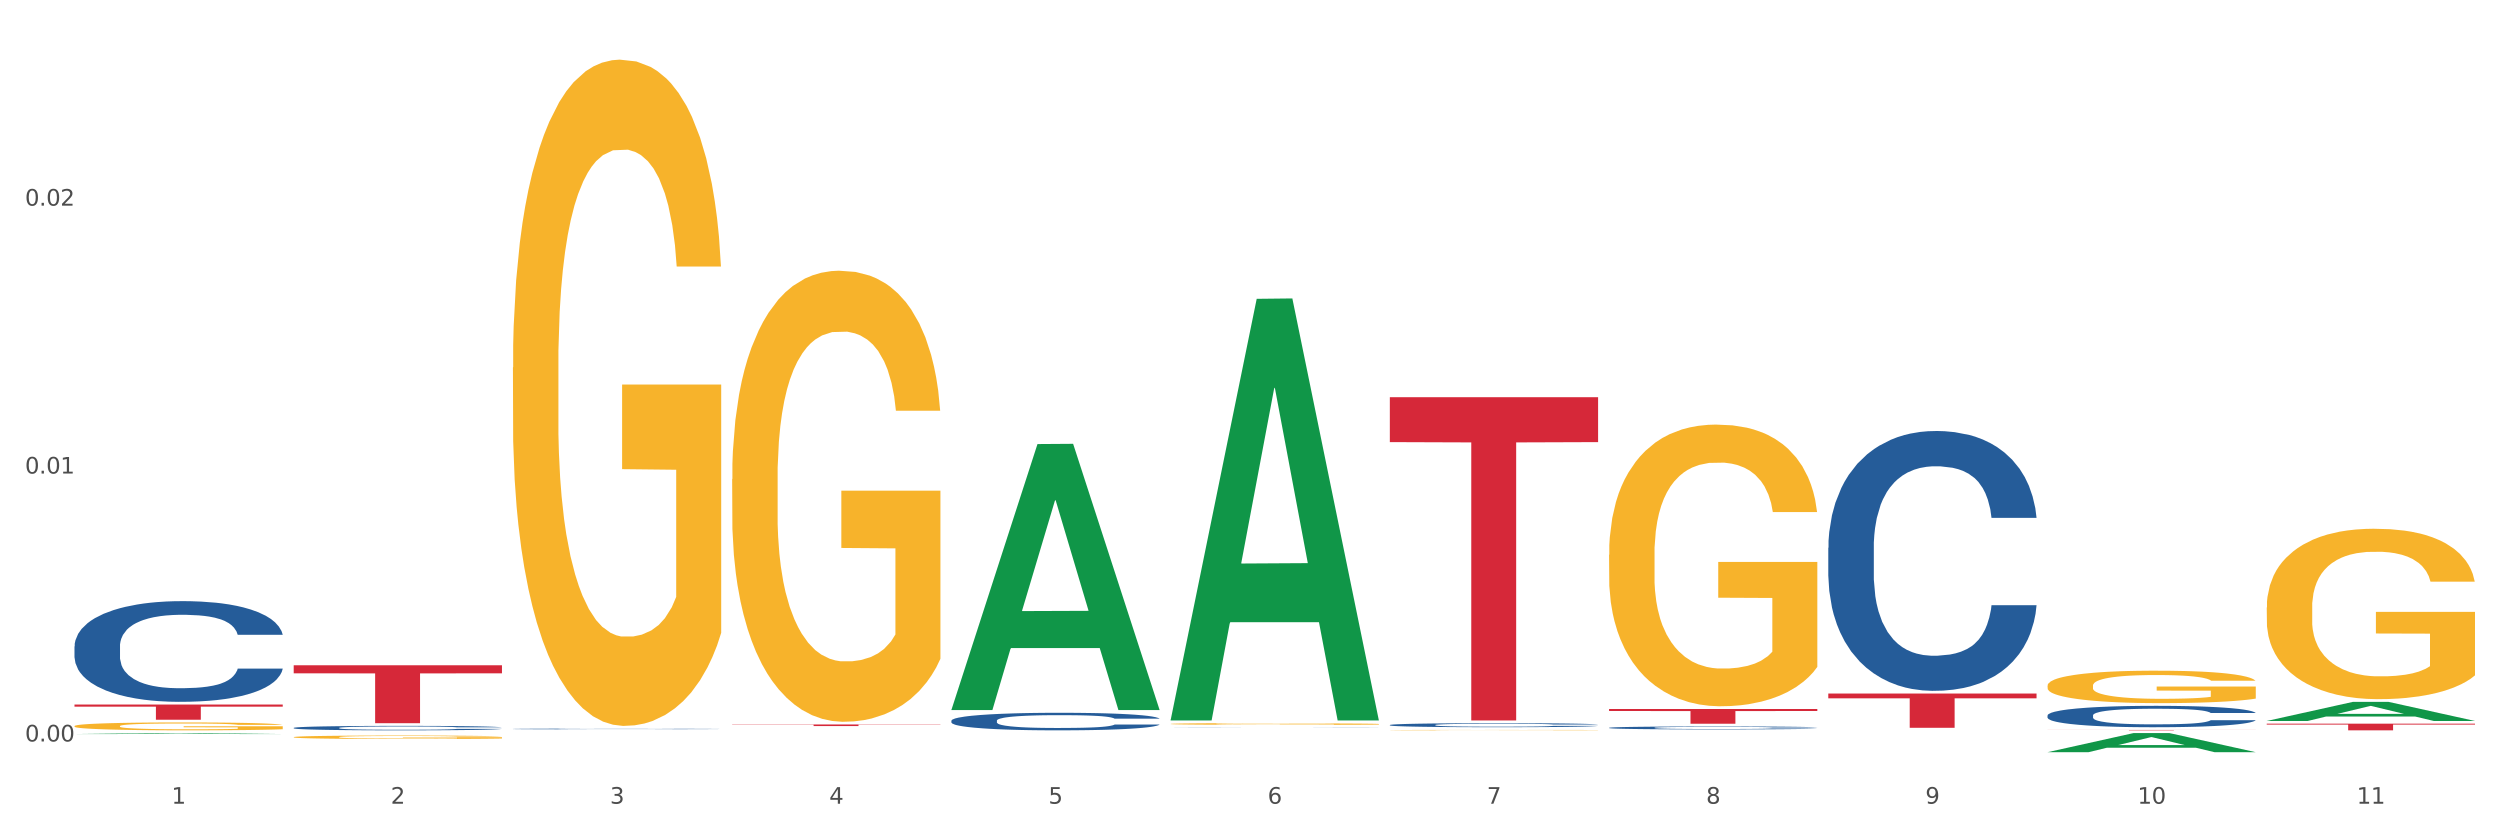 <?xml version="1.0" encoding="utf-8" standalone="no"?>
<!DOCTYPE svg PUBLIC "-//W3C//DTD SVG 1.1//EN"
  "http://www.w3.org/Graphics/SVG/1.1/DTD/svg11.dtd">
<svg xmlns:xlink="http://www.w3.org/1999/xlink" width="1080pt" height="360pt" viewBox="0 0 1080 360" xmlns="http://www.w3.org/2000/svg" version="1.1">
 <rect x="0" y="0" width="1080" height="360" fill="#333333" stroke="none"/>
 <defs>
  <style type="text/css">*{stroke-linejoin: round; stroke-linecap: butt}</style>
 </defs>
 <g id="figure_1">
  <g id="patch_1">
   <path d="M 0 360 
L 1080 360 
L 1080 0 
L 0 0 
z
" style="fill: #ffffff; stroke: #ffffff; stroke-linejoin: miter"/>
  </g>
  <g id="axes_1">
   <g id="matplotlib.axis_1">
    <g id="xtick_1">
     <g id="text_1">
      <!-- 1 -->
      <g style="fill: #4d4d4d" transform="translate(74.106 347.204) scale(0.096 -0.096)">
       <defs>
        <path id="DejaVuSans-31" d="M 794 531 
L 1825 531 
L 1825 4091 
L 703 3866 
L 703 4441 
L 1819 4666 
L 2450 4666 
L 2450 531 
L 3481 531 
L 3481 0 
L 794 0 
L 794 531 
z
" transform="scale(0.016)"/>
       </defs>
       <use xlink:href="#DejaVuSans-31"/>
      </g>
     </g>
    </g>
    <g id="xtick_2">
     <g id="text_2">
      <!-- 2 -->
      <g style="fill: #4d4d4d" transform="translate(168.812 347.204) scale(0.096 -0.096)">
       <defs>
        <path id="DejaVuSans-32" d="M 1228 531 
L 3431 531 
L 3431 0 
L 469 0 
L 469 531 
Q 828 903 1448 1529 
Q 2069 2156 2228 2338 
Q 2531 2678 2651 2914 
Q 2772 3150 2772 3378 
Q 2772 3750 2511 3984 
Q 2250 4219 1831 4219 
Q 1534 4219 1204 4116 
Q 875 4013 500 3803 
L 500 4441 
Q 881 4594 1212 4672 
Q 1544 4750 1819 4750 
Q 2544 4750 2975 4387 
Q 3406 4025 3406 3419 
Q 3406 3131 3298 2873 
Q 3191 2616 2906 2266 
Q 2828 2175 2409 1742 
Q 1991 1309 1228 531 
z
" transform="scale(0.016)"/>
       </defs>
       <use xlink:href="#DejaVuSans-32"/>
      </g>
     </g>
    </g>
    <g id="xtick_3">
     <g id="text_3">
      <!-- 3 -->
      <g style="fill: #4d4d4d" transform="translate(263.517 347.204) scale(0.096 -0.096)">
       <defs>
        <path id="DejaVuSans-33" d="M 2597 2516 
Q 3050 2419 3304 2112 
Q 3559 1806 3559 1356 
Q 3559 666 3084 287 
Q 2609 -91 1734 -91 
Q 1441 -91 1130 -33 
Q 819 25 488 141 
L 488 750 
Q 750 597 1062 519 
Q 1375 441 1716 441 
Q 2309 441 2620 675 
Q 2931 909 2931 1356 
Q 2931 1769 2642 2001 
Q 2353 2234 1838 2234 
L 1294 2234 
L 1294 2753 
L 1863 2753 
Q 2328 2753 2575 2939 
Q 2822 3125 2822 3475 
Q 2822 3834 2567 4026 
Q 2313 4219 1838 4219 
Q 1578 4219 1281 4162 
Q 984 4106 628 3988 
L 628 4550 
Q 988 4650 1302 4700 
Q 1616 4750 1894 4750 
Q 2613 4750 3031 4423 
Q 3450 4097 3450 3541 
Q 3450 3153 3228 2886 
Q 3006 2619 2597 2516 
z
" transform="scale(0.016)"/>
       </defs>
       <use xlink:href="#DejaVuSans-33"/>
      </g>
     </g>
    </g>
    <g id="xtick_4">
     <g id="text_4">
      <!-- 4 -->
      <g style="fill: #4d4d4d" transform="translate(358.223 347.204) scale(0.096 -0.096)">
       <defs>
        <path id="DejaVuSans-34" d="M 2419 4116 
L 825 1625 
L 2419 1625 
L 2419 4116 
z
M 2253 4666 
L 3047 4666 
L 3047 1625 
L 3713 1625 
L 3713 1100 
L 3047 1100 
L 3047 0 
L 2419 0 
L 2419 1100 
L 313 1100 
L 313 1709 
L 2253 4666 
z
" transform="scale(0.016)"/>
       </defs>
       <use xlink:href="#DejaVuSans-34"/>
      </g>
     </g>
    </g>
    <g id="xtick_5">
     <g id="text_5">
      <!-- 5 -->
      <g style="fill: #4d4d4d" transform="translate(452.928 347.204) scale(0.096 -0.096)">
       <defs>
        <path id="DejaVuSans-35" d="M 691 4666 
L 3169 4666 
L 3169 4134 
L 1269 4134 
L 1269 2991 
Q 1406 3038 1543 3061 
Q 1681 3084 1819 3084 
Q 2600 3084 3056 2656 
Q 3513 2228 3513 1497 
Q 3513 744 3044 326 
Q 2575 -91 1722 -91 
Q 1428 -91 1123 -41 
Q 819 9 494 109 
L 494 744 
Q 775 591 1075 516 
Q 1375 441 1709 441 
Q 2250 441 2565 725 
Q 2881 1009 2881 1497 
Q 2881 1984 2565 2268 
Q 2250 2553 1709 2553 
Q 1456 2553 1204 2497 
Q 953 2441 691 2322 
L 691 4666 
z
" transform="scale(0.016)"/>
       </defs>
       <use xlink:href="#DejaVuSans-35"/>
      </g>
     </g>
    </g>
    <g id="xtick_6">
     <g id="text_6">
      <!-- 6 -->
      <g style="fill: #4d4d4d" transform="translate(547.634 347.204) scale(0.096 -0.096)">
       <defs>
        <path id="DejaVuSans-36" d="M 2113 2584 
Q 1688 2584 1439 2293 
Q 1191 2003 1191 1497 
Q 1191 994 1439 701 
Q 1688 409 2113 409 
Q 2538 409 2786 701 
Q 3034 994 3034 1497 
Q 3034 2003 2786 2293 
Q 2538 2584 2113 2584 
z
M 3366 4563 
L 3366 3988 
Q 3128 4100 2886 4159 
Q 2644 4219 2406 4219 
Q 1781 4219 1451 3797 
Q 1122 3375 1075 2522 
Q 1259 2794 1537 2939 
Q 1816 3084 2150 3084 
Q 2853 3084 3261 2657 
Q 3669 2231 3669 1497 
Q 3669 778 3244 343 
Q 2819 -91 2113 -91 
Q 1303 -91 875 529 
Q 447 1150 447 2328 
Q 447 3434 972 4092 
Q 1497 4750 2381 4750 
Q 2619 4750 2861 4703 
Q 3103 4656 3366 4563 
z
" transform="scale(0.016)"/>
       </defs>
       <use xlink:href="#DejaVuSans-36"/>
      </g>
     </g>
    </g>
    <g id="xtick_7">
     <g id="text_7">
      <!-- 7 -->
      <g style="fill: #4d4d4d" transform="translate(642.339 347.204) scale(0.096 -0.096)">
       <defs>
        <path id="DejaVuSans-37" d="M 525 4666 
L 3525 4666 
L 3525 4397 
L 1831 0 
L 1172 0 
L 2766 4134 
L 525 4134 
L 525 4666 
z
" transform="scale(0.016)"/>
       </defs>
       <use xlink:href="#DejaVuSans-37"/>
      </g>
     </g>
    </g>
    <g id="xtick_8">
     <g id="text_8">
      <!-- 8 -->
      <g style="fill: #4d4d4d" transform="translate(737.044 347.204) scale(0.096 -0.096)">
       <defs>
        <path id="DejaVuSans-38" d="M 2034 2216 
Q 1584 2216 1326 1975 
Q 1069 1734 1069 1313 
Q 1069 891 1326 650 
Q 1584 409 2034 409 
Q 2484 409 2743 651 
Q 3003 894 3003 1313 
Q 3003 1734 2745 1975 
Q 2488 2216 2034 2216 
z
M 1403 2484 
Q 997 2584 770 2862 
Q 544 3141 544 3541 
Q 544 4100 942 4425 
Q 1341 4750 2034 4750 
Q 2731 4750 3128 4425 
Q 3525 4100 3525 3541 
Q 3525 3141 3298 2862 
Q 3072 2584 2669 2484 
Q 3125 2378 3379 2068 
Q 3634 1759 3634 1313 
Q 3634 634 3220 271 
Q 2806 -91 2034 -91 
Q 1263 -91 848 271 
Q 434 634 434 1313 
Q 434 1759 690 2068 
Q 947 2378 1403 2484 
z
M 1172 3481 
Q 1172 3119 1398 2916 
Q 1625 2713 2034 2713 
Q 2441 2713 2670 2916 
Q 2900 3119 2900 3481 
Q 2900 3844 2670 4047 
Q 2441 4250 2034 4250 
Q 1625 4250 1398 4047 
Q 1172 3844 1172 3481 
z
" transform="scale(0.016)"/>
       </defs>
       <use xlink:href="#DejaVuSans-38"/>
      </g>
     </g>
    </g>
    <g id="xtick_9">
     <g id="text_9">
      <!-- 9 -->
      <g style="fill: #4d4d4d" transform="translate(831.75 347.204) scale(0.096 -0.096)">
       <defs>
        <path id="DejaVuSans-39" d="M 703 97 
L 703 672 
Q 941 559 1184 500 
Q 1428 441 1663 441 
Q 2288 441 2617 861 
Q 2947 1281 2994 2138 
Q 2813 1869 2534 1725 
Q 2256 1581 1919 1581 
Q 1219 1581 811 2004 
Q 403 2428 403 3163 
Q 403 3881 828 4315 
Q 1253 4750 1959 4750 
Q 2769 4750 3195 4129 
Q 3622 3509 3622 2328 
Q 3622 1225 3098 567 
Q 2575 -91 1691 -91 
Q 1453 -91 1209 -44 
Q 966 3 703 97 
z
M 1959 2075 
Q 2384 2075 2632 2365 
Q 2881 2656 2881 3163 
Q 2881 3666 2632 3958 
Q 2384 4250 1959 4250 
Q 1534 4250 1286 3958 
Q 1038 3666 1038 3163 
Q 1038 2656 1286 2365 
Q 1534 2075 1959 2075 
z
" transform="scale(0.016)"/>
       </defs>
       <use xlink:href="#DejaVuSans-39"/>
      </g>
     </g>
    </g>
    <g id="xtick_10">
     <g id="text_10">
      <!-- 10 -->
      <g style="fill: #4d4d4d" transform="translate(923.401 347.204) scale(0.096 -0.096)">
       <defs>
        <path id="DejaVuSans-30" d="M 2034 4250 
Q 1547 4250 1301 3770 
Q 1056 3291 1056 2328 
Q 1056 1369 1301 889 
Q 1547 409 2034 409 
Q 2525 409 2770 889 
Q 3016 1369 3016 2328 
Q 3016 3291 2770 3770 
Q 2525 4250 2034 4250 
z
M 2034 4750 
Q 2819 4750 3233 4129 
Q 3647 3509 3647 2328 
Q 3647 1150 3233 529 
Q 2819 -91 2034 -91 
Q 1250 -91 836 529 
Q 422 1150 422 2328 
Q 422 3509 836 4129 
Q 1250 4750 2034 4750 
z
" transform="scale(0.016)"/>
       </defs>
       <use xlink:href="#DejaVuSans-31"/>
       <use xlink:href="#DejaVuSans-30" transform="translate(63.623 0)"/>
      </g>
     </g>
    </g>
    <g id="xtick_11">
     <g id="text_11">
      <!-- 11 -->
      <g style="fill: #4d4d4d" transform="translate(1018.107 347.204) scale(0.096 -0.096)">
       <use xlink:href="#DejaVuSans-31"/>
       <use xlink:href="#DejaVuSans-31" transform="translate(63.623 0)"/>
      </g>
     </g>
    </g>
    <g id="xtick_12"/>
    <g id="xtick_13"/>
    <g id="xtick_14"/>
    <g id="xtick_15"/>
    <g id="xtick_16"/>
    <g id="xtick_17"/>
    <g id="xtick_18"/>
    <g id="xtick_19"/>
    <g id="xtick_20"/>
    <g id="xtick_21"/>
   </g>
   <g id="matplotlib.axis_2">
    <g id="ytick_1">
     <g id="text_12">
      <!-- 0.00 -->
      <g style="fill: #4d4d4d" transform="translate(10.8 320.318) scale(0.096 -0.096)">
       <defs>
        <path id="DejaVuSans-2e" d="M 684 794 
L 1344 794 
L 1344 0 
L 684 0 
L 684 794 
z
" transform="scale(0.016)"/>
       </defs>
       <use xlink:href="#DejaVuSans-30"/>
       <use xlink:href="#DejaVuSans-2e" transform="translate(63.623 0)"/>
       <use xlink:href="#DejaVuSans-30" transform="translate(95.41 0)"/>
       <use xlink:href="#DejaVuSans-30" transform="translate(159.033 0)"/>
      </g>
     </g>
    </g>
    <g id="ytick_2">
     <g id="text_13">
      <!-- 0.01 -->
      <g style="fill: #4d4d4d" transform="translate(10.8 204.579) scale(0.096 -0.096)">
       <use xlink:href="#DejaVuSans-30"/>
       <use xlink:href="#DejaVuSans-2e" transform="translate(63.623 0)"/>
       <use xlink:href="#DejaVuSans-30" transform="translate(95.41 0)"/>
       <use xlink:href="#DejaVuSans-31" transform="translate(159.033 0)"/>
      </g>
     </g>
    </g>
    <g id="ytick_3">
     <g id="text_14">
      <!-- 0.02 -->
      <g style="fill: #4d4d4d" transform="translate(10.8 88.839) scale(0.096 -0.096)">
       <use xlink:href="#DejaVuSans-30"/>
       <use xlink:href="#DejaVuSans-2e" transform="translate(63.623 0)"/>
       <use xlink:href="#DejaVuSans-30" transform="translate(95.41 0)"/>
       <use xlink:href="#DejaVuSans-32" transform="translate(159.033 0)"/>
      </g>
     </g>
    </g>
    <g id="ytick_4"/>
    <g id="ytick_5"/>
    <g id="ytick_6"/>
   </g>
   <g id="PolyCollection_1">
    <path d="M 32.175 317.114 
L 32.268 317.113 
L 69.369 316.672 
L 84.766 316.671 
L 122.145 317.114 
L 104.337 317.114 
L 96.267 317.011 
L 57.96 317.011 
L 57.682 317.013 
L 49.891 317.114 
L 32.175 317.114 
L 32.175 317.114 
L 62.783 316.95 
L 91.444 316.949 
L 77.253 316.766 
L 77.067 316.765 
L 76.882 316.766 
L 62.691 316.949 
L 62.783 316.95 
L 32.175 317.114 
z
" clip-path="url(#p500db85266)" style="fill: #109648"/>
    <path d="M 505.702 312.733 
L 505.809 312.732 
L 505.809 312.708 
L 506.021 312.687 
L 507.083 312.637 
L 508.677 312.595 
L 509.845 312.573 
L 511.014 312.555 
L 512.394 312.537 
L 514.094 312.518 
L 517.174 312.491 
L 519.086 312.477 
L 521.423 312.462 
L 525.672 312.441 
L 528.753 312.429 
L 531.939 312.419 
L 537.144 312.407 
L 540.543 312.401 
L 544.155 312.397 
L 548.51 312.395 
L 551.803 312.394 
L 559.026 312.396 
L 565.187 312.402 
L 568.161 312.407 
L 571.985 312.415 
L 574.003 312.42 
L 577.296 312.431 
L 580.695 312.445 
L 583.032 312.457 
L 586.537 312.48 
L 589.193 312.502 
L 591.636 312.531 
L 592.911 312.55 
L 593.867 312.568 
L 594.717 312.589 
L 595.566 312.622 
L 576.446 312.622 
L 575.703 312.598 
L 574.534 312.576 
L 572.835 312.555 
L 571.348 312.541 
L 568.798 312.524 
L 566.461 312.514 
L 564.018 312.506 
L 561.044 312.499 
L 558.707 312.496 
L 555.414 312.493 
L 548.935 312.494 
L 544.58 312.499 
L 541.606 312.506 
L 539.694 312.512 
L 537.994 312.518 
L 536.082 312.528 
L 533.851 312.542 
L 532.258 312.555 
L 530.665 312.571 
L 529.39 312.587 
L 528.222 312.605 
L 527.266 312.626 
L 526.522 312.646 
L 525.885 312.672 
L 525.354 312.714 
L 525.354 312.805 
L 525.566 312.826 
L 526.097 312.854 
L 526.734 312.874 
L 527.797 312.899 
L 528.753 312.916 
L 530.558 312.94 
L 532.577 312.96 
L 534.17 312.973 
L 535.763 312.983 
L 538.525 312.998 
L 541.606 313.01 
L 544.261 313.018 
L 547.873 313.024 
L 550.316 313.027 
L 552.44 313.028 
L 557.645 313.028 
L 561.363 313.026 
L 565.505 313.022 
L 568.692 313.016 
L 571.348 313.008 
L 574.322 312.996 
L 576.234 312.985 
L 576.234 312.845 
L 552.865 312.844 
L 552.865 312.751 
L 595.673 312.751 
L 595.673 313.024 
L 593.867 313.038 
L 591.849 313.051 
L 589.724 313.062 
L 586.537 313.076 
L 582.713 313.09 
L 579.314 313.099 
L 575.703 313.107 
L 571.454 313.115 
L 565.93 313.121 
L 562.531 313.124 
L 558.282 313.126 
L 553.29 313.127 
L 548.935 313.125 
L 544.686 313.122 
L 540.225 313.116 
L 535.87 313.107 
L 532.577 313.099 
L 529.284 313.088 
L 525.778 313.074 
L 523.017 313.06 
L 520.892 313.048 
L 518.555 313.033 
L 516.006 313.013 
L 514.094 312.995 
L 512.394 312.976 
L 510.589 312.952 
L 509.314 312.931 
L 508.039 312.905 
L 507.296 312.886 
L 506.446 312.856 
L 505.809 312.814 
L 505.702 312.733 
z
" clip-path="url(#p500db85266)" style="fill: #f7b32b"/>
    <path d="M 600.408 315.404 
L 600.514 315.404 
L 600.514 315.398 
L 600.727 315.392 
L 601.789 315.379 
L 603.382 315.369 
L 604.551 315.363 
L 605.719 315.358 
L 607.1 315.353 
L 608.799 315.348 
L 611.88 315.341 
L 613.792 315.338 
L 616.129 315.334 
L 620.378 315.328 
L 623.458 315.325 
L 626.645 315.322 
L 631.85 315.319 
L 635.249 315.318 
L 638.86 315.317 
L 643.215 315.316 
L 646.508 315.316 
L 653.731 315.316 
L 659.892 315.318 
L 662.867 315.319 
L 666.691 315.321 
L 668.709 315.323 
L 672.002 315.325 
L 675.401 315.329 
L 677.738 315.332 
L 681.243 315.338 
L 683.899 315.344 
L 686.342 315.352 
L 687.616 315.357 
L 688.572 315.361 
L 689.422 315.367 
L 690.272 315.375 
L 671.152 315.375 
L 670.408 315.369 
L 669.24 315.363 
L 667.54 315.358 
L 666.053 315.354 
L 663.504 315.35 
L 661.167 315.347 
L 658.724 315.345 
L 655.75 315.343 
L 653.413 315.342 
L 650.12 315.342 
L 643.64 315.342 
L 639.285 315.343 
L 636.311 315.345 
L 634.399 315.347 
L 632.699 315.348 
L 630.787 315.351 
L 628.557 315.355 
L 626.963 315.358 
L 625.37 315.362 
L 624.095 315.366 
L 622.927 315.371 
L 621.971 315.376 
L 621.227 315.382 
L 620.59 315.388 
L 620.059 315.399 
L 620.059 315.423 
L 620.271 315.429 
L 620.803 315.436 
L 621.44 315.441 
L 622.502 315.448 
L 623.458 315.452 
L 625.264 315.459 
L 627.282 315.464 
L 628.875 315.467 
L 630.469 315.47 
L 633.231 315.474 
L 636.311 315.477 
L 638.967 315.479 
L 642.578 315.481 
L 645.021 315.481 
L 647.146 315.482 
L 652.351 315.482 
L 656.068 315.481 
L 660.211 315.48 
L 663.398 315.478 
L 666.053 315.476 
L 669.027 315.473 
L 670.939 315.47 
L 670.939 315.434 
L 647.571 315.434 
L 647.571 315.409 
L 690.378 315.409 
L 690.378 315.481 
L 688.572 315.484 
L 686.554 315.488 
L 684.43 315.491 
L 681.243 315.494 
L 677.419 315.498 
L 674.02 315.5 
L 670.408 315.502 
L 666.159 315.504 
L 660.636 315.506 
L 657.237 315.507 
L 652.988 315.507 
L 647.995 315.507 
L 643.64 315.507 
L 639.391 315.506 
L 634.93 315.505 
L 630.575 315.502 
L 627.282 315.5 
L 623.989 315.497 
L 620.484 315.494 
L 617.722 315.49 
L 615.598 315.487 
L 613.261 315.483 
L 610.711 315.478 
L 608.799 315.473 
L 607.1 315.468 
L 605.294 315.462 
L 604.019 315.456 
L 602.745 315.45 
L 602.001 315.444 
L 601.151 315.437 
L 600.514 315.426 
L 600.408 315.404 
z
" clip-path="url(#p500db85266)" style="fill: #f7b32b"/>
    <path d="M 695.113 239.651 
L 695.22 239.54 
L 695.22 235.539 
L 695.432 232.094 
L 696.494 223.759 
L 698.088 216.868 
L 699.256 213.201 
L 700.424 210.2 
L 701.805 207.199 
L 703.505 204.087 
L 706.585 199.531 
L 708.497 197.197 
L 710.834 194.752 
L 715.083 191.196 
L 718.164 189.195 
L 721.35 187.528 
L 726.555 185.528 
L 729.954 184.639 
L 733.566 183.972 
L 737.921 183.527 
L 741.214 183.416 
L 748.437 183.749 
L 754.598 184.75 
L 757.572 185.528 
L 761.396 186.861 
L 763.414 187.75 
L 766.707 189.529 
L 770.106 191.862 
L 772.443 193.863 
L 775.948 197.642 
L 778.604 201.42 
L 781.047 206.088 
L 782.322 209.311 
L 783.278 212.312 
L 784.128 215.757 
L 784.977 221.203 
L 765.857 221.203 
L 765.114 217.313 
L 763.945 213.645 
L 762.246 210.089 
L 760.759 207.866 
L 758.209 205.088 
L 755.872 203.31 
L 753.429 201.976 
L 750.455 200.864 
L 748.118 200.309 
L 744.825 199.864 
L 738.346 199.975 
L 733.991 200.864 
L 731.016 201.976 
L 729.104 202.976 
L 727.405 204.087 
L 725.493 205.643 
L 723.262 207.977 
L 721.669 210.089 
L 720.076 212.756 
L 718.801 215.423 
L 717.632 218.535 
L 716.676 221.869 
L 715.933 225.315 
L 715.296 229.538 
L 714.764 236.539 
L 714.764 251.765 
L 714.977 255.21 
L 715.508 259.767 
L 716.145 263.212 
L 717.208 267.324 
L 718.164 270.103 
L 719.969 274.104 
L 721.988 277.438 
L 723.581 279.549 
L 725.174 281.328 
L 727.936 283.773 
L 731.016 285.773 
L 733.672 286.996 
L 737.284 288.107 
L 739.727 288.551 
L 741.851 288.774 
L 747.056 288.774 
L 750.774 288.44 
L 754.916 287.662 
L 758.103 286.662 
L 760.759 285.44 
L 763.733 283.439 
L 765.645 281.55 
L 765.645 258.322 
L 742.276 258.211 
L 742.276 242.763 
L 785.084 242.763 
L 785.084 288.107 
L 783.278 290.441 
L 781.26 292.552 
L 779.135 294.442 
L 775.948 296.776 
L 772.124 298.998 
L 768.725 300.554 
L 765.114 301.888 
L 760.865 303.11 
L 755.341 304.222 
L 751.942 304.666 
L 747.693 305 
L 742.701 305.111 
L 738.346 304.889 
L 734.097 304.333 
L 729.636 303.333 
L 725.28 301.888 
L 721.988 300.443 
L 718.695 298.665 
L 715.189 296.331 
L 712.428 294.108 
L 710.303 292.108 
L 707.966 289.552 
L 705.417 286.218 
L 703.505 283.217 
L 701.805 280.105 
L 700 276.104 
L 698.725 272.659 
L 697.45 268.325 
L 696.707 265.102 
L 695.857 260.1 
L 695.22 253.099 
L 695.113 239.651 
z
" clip-path="url(#p500db85266)" style="fill: #f7b32b"/>
    <path d="M 884.524 296.212 
L 884.631 296.199 
L 884.631 295.738 
L 884.843 295.341 
L 885.905 294.381 
L 887.499 293.587 
L 888.667 293.165 
L 889.835 292.819 
L 891.216 292.473 
L 892.916 292.115 
L 895.996 291.59 
L 897.908 291.321 
L 900.245 291.039 
L 904.494 290.63 
L 907.575 290.399 
L 910.761 290.207 
L 915.966 289.977 
L 919.365 289.874 
L 922.977 289.797 
L 927.332 289.746 
L 930.625 289.733 
L 937.848 289.772 
L 944.009 289.887 
L 946.983 289.977 
L 950.807 290.13 
L 952.825 290.233 
L 956.118 290.438 
L 959.517 290.707 
L 961.854 290.937 
L 965.359 291.372 
L 968.015 291.808 
L 970.458 292.345 
L 971.733 292.717 
L 972.689 293.062 
L 973.539 293.459 
L 974.388 294.087 
L 955.268 294.087 
L 954.525 293.639 
L 953.356 293.216 
L 951.657 292.806 
L 950.17 292.55 
L 947.62 292.23 
L 945.283 292.025 
L 942.84 291.872 
L 939.866 291.744 
L 937.529 291.68 
L 934.236 291.628 
L 927.757 291.641 
L 923.402 291.744 
L 920.427 291.872 
L 918.515 291.987 
L 916.816 292.115 
L 914.904 292.294 
L 912.673 292.563 
L 911.08 292.806 
L 909.487 293.114 
L 908.212 293.421 
L 907.043 293.779 
L 906.087 294.164 
L 905.344 294.56 
L 904.707 295.047 
L 904.175 295.854 
L 904.175 297.608 
L 904.388 298.005 
L 904.919 298.53 
L 905.556 298.926 
L 906.619 299.4 
L 907.575 299.72 
L 909.38 300.181 
L 911.399 300.565 
L 912.992 300.809 
L 914.585 301.013 
L 917.347 301.295 
L 920.427 301.526 
L 923.083 301.666 
L 926.695 301.795 
L 929.138 301.846 
L 931.262 301.871 
L 936.467 301.871 
L 940.185 301.833 
L 944.327 301.743 
L 947.514 301.628 
L 950.17 301.487 
L 953.144 301.257 
L 955.056 301.039 
L 955.056 298.363 
L 931.687 298.35 
L 931.687 296.571 
L 974.495 296.571 
L 974.495 301.795 
L 972.689 302.063 
L 970.671 302.307 
L 968.546 302.524 
L 965.359 302.793 
L 961.535 303.049 
L 958.136 303.229 
L 954.525 303.382 
L 950.276 303.523 
L 944.752 303.651 
L 941.353 303.702 
L 937.104 303.741 
L 932.112 303.753 
L 927.757 303.728 
L 923.508 303.664 
L 919.047 303.549 
L 914.691 303.382 
L 911.399 303.216 
L 908.106 303.011 
L 904.6 302.742 
L 901.839 302.486 
L 899.714 302.255 
L 897.377 301.961 
L 894.828 301.577 
L 892.916 301.231 
L 891.216 300.873 
L 889.411 300.412 
L 888.136 300.015 
L 886.861 299.515 
L 886.118 299.144 
L 885.268 298.568 
L 884.631 297.761 
L 884.524 296.212 
z
" clip-path="url(#p500db85266)" style="fill: #f7b32b"/>
    <path d="M 979.23 262.44 
L 979.336 262.372 
L 979.336 259.952 
L 979.548 257.867 
L 980.611 252.824 
L 982.204 248.656 
L 983.372 246.437 
L 984.541 244.621 
L 985.922 242.806 
L 987.621 240.923 
L 990.702 238.166 
L 992.614 236.754 
L 994.951 235.275 
L 999.2 233.123 
L 1002.28 231.913 
L 1005.467 230.905 
L 1010.672 229.694 
L 1014.071 229.156 
L 1017.682 228.753 
L 1022.037 228.484 
L 1025.33 228.417 
L 1032.553 228.618 
L 1038.714 229.224 
L 1041.688 229.694 
L 1045.512 230.501 
L 1047.531 231.039 
L 1050.824 232.115 
L 1054.223 233.527 
L 1056.56 234.737 
L 1060.065 237.023 
L 1062.72 239.309 
L 1065.164 242.133 
L 1066.438 244.083 
L 1067.394 245.899 
L 1068.244 247.983 
L 1069.094 251.278 
L 1049.974 251.278 
L 1049.23 248.925 
L 1048.062 246.706 
L 1046.362 244.554 
L 1044.875 243.209 
L 1042.326 241.528 
L 1039.989 240.452 
L 1037.546 239.646 
L 1034.572 238.973 
L 1032.235 238.637 
L 1028.942 238.368 
L 1022.462 238.435 
L 1018.107 238.973 
L 1015.133 239.646 
L 1013.221 240.251 
L 1011.521 240.923 
L 1009.609 241.864 
L 1007.379 243.276 
L 1005.785 244.554 
L 1004.192 246.168 
L 1002.917 247.781 
L 1001.749 249.664 
L 1000.793 251.681 
L 1000.049 253.766 
L 999.412 256.321 
L 998.881 260.557 
L 998.881 269.769 
L 999.093 271.853 
L 999.624 274.61 
L 1000.262 276.694 
L 1001.324 279.182 
L 1002.28 280.863 
L 1004.086 283.284 
L 1006.104 285.301 
L 1007.697 286.578 
L 1009.291 287.654 
L 1012.052 289.133 
L 1015.133 290.344 
L 1017.788 291.083 
L 1021.4 291.756 
L 1023.843 292.025 
L 1025.968 292.159 
L 1031.172 292.159 
L 1034.89 291.957 
L 1039.033 291.487 
L 1042.22 290.882 
L 1044.875 290.142 
L 1047.849 288.932 
L 1049.761 287.789 
L 1049.761 273.736 
L 1026.392 273.668 
L 1026.392 264.322 
L 1069.2 264.322 
L 1069.2 291.756 
L 1067.394 293.168 
L 1065.376 294.445 
L 1063.252 295.588 
L 1060.065 297 
L 1056.241 298.345 
L 1052.842 299.286 
L 1049.23 300.093 
L 1044.981 300.833 
L 1039.458 301.505 
L 1036.059 301.774 
L 1031.81 301.976 
L 1026.817 302.043 
L 1022.462 301.909 
L 1018.213 301.573 
L 1013.752 300.967 
L 1009.397 300.093 
L 1006.104 299.219 
L 1002.811 298.143 
L 999.306 296.731 
L 996.544 295.387 
L 994.42 294.176 
L 992.083 292.63 
L 989.533 290.613 
L 987.621 288.797 
L 985.922 286.914 
L 984.116 284.494 
L 982.841 282.409 
L 981.567 279.787 
L 980.823 277.837 
L 979.973 274.811 
L 979.336 270.575 
L 979.23 262.44 
z
" clip-path="url(#p500db85266)" style="fill: #f7b32b"/>
    <path d="M 32.175 304.356 
L 122.145 304.356 
L 122.145 305.27 
L 86.754 305.276 
L 86.754 310.929 
L 67.353 310.929 
L 67.353 305.276 
L 32.175 305.27 
L 32.175 304.362 
L 32.175 304.356 
z
" clip-path="url(#p500db85266)" style="fill: #d62839"/>
    <path d="M 126.88 287.406 
L 216.851 287.406 
L 216.851 290.881 
L 181.46 290.905 
L 181.46 312.411 
L 162.058 312.411 
L 162.058 290.905 
L 126.88 290.881 
L 126.88 287.43 
L 126.88 287.406 
z
" clip-path="url(#p500db85266)" style="fill: #d62839"/>
    <path d="M 316.291 312.982 
L 406.262 312.982 
L 406.262 313.075 
L 370.871 313.076 
L 370.871 313.653 
L 351.469 313.653 
L 351.469 313.076 
L 316.291 313.075 
L 316.291 312.982 
L 316.291 312.982 
z
" clip-path="url(#p500db85266)" style="fill: #d62839"/>
    <path d="M 695.113 306.275 
L 785.084 306.275 
L 785.084 307.163 
L 749.692 307.169 
L 749.692 312.666 
L 730.291 312.666 
L 730.291 307.169 
L 695.113 307.163 
L 695.113 306.281 
L 695.113 306.275 
z
" clip-path="url(#p500db85266)" style="fill: #d62839"/>
    <path d="M 32.175 279.235 
L 32.281 279.196 
L 32.281 278.083 
L 32.6 276.574 
L 33.77 273.792 
L 35.259 271.687 
L 37.811 269.223 
L 39.194 268.191 
L 41.002 267.038 
L 44.724 265.171 
L 48.978 263.582 
L 51.956 262.708 
L 54.189 262.152 
L 59.187 261.158 
L 62.059 260.721 
L 65.036 260.364 
L 67.589 260.125 
L 71.843 259.847 
L 75.246 259.728 
L 79.181 259.688 
L 82.477 259.728 
L 86.838 259.887 
L 93.219 260.364 
L 95.665 260.642 
L 98.961 261.119 
L 102.365 261.754 
L 105.13 262.39 
L 108.32 263.304 
L 111.617 264.496 
L 114.807 266.005 
L 117.041 267.396 
L 118.848 268.866 
L 120.444 270.654 
L 121.613 272.601 
L 122.145 274.229 
L 102.684 274.229 
L 102.152 272.759 
L 101.088 271.17 
L 100.025 270.098 
L 98.855 269.223 
L 97.047 268.23 
L 95.452 267.595 
L 92.793 266.84 
L 90.347 266.363 
L 88.327 266.085 
L 85.881 265.846 
L 80.67 265.608 
L 76.947 265.608 
L 74.608 265.688 
L 71.736 265.886 
L 69.29 266.164 
L 66.419 266.641 
L 64.186 267.158 
L 61.952 267.833 
L 60.676 268.31 
L 58.762 269.184 
L 57.486 269.899 
L 55.784 271.131 
L 54.827 272.005 
L 53.126 274.269 
L 52.381 275.938 
L 52.062 277.09 
L 51.849 278.361 
L 51.849 284.559 
L 52.487 287.34 
L 53.019 288.532 
L 53.87 289.883 
L 55.465 291.631 
L 57.805 293.34 
L 60.251 294.571 
L 62.271 295.326 
L 64.186 295.882 
L 66.1 296.319 
L 68.44 296.717 
L 70.354 296.955 
L 73.225 297.193 
L 76.628 297.313 
L 79.287 297.313 
L 84.711 297.114 
L 87.157 296.915 
L 89.496 296.637 
L 92.049 296.2 
L 94.069 295.723 
L 95.239 295.366 
L 97.153 294.611 
L 98.642 293.816 
L 99.919 292.903 
L 100.769 292.108 
L 101.726 290.916 
L 102.471 289.565 
L 102.684 288.85 
L 122.145 288.85 
L 121.72 290.28 
L 120.975 291.671 
L 119.487 293.538 
L 118.317 294.611 
L 116.509 295.922 
L 114.595 297.034 
L 111.936 298.266 
L 109.49 299.18 
L 106.937 299.974 
L 104.172 300.69 
L 99.174 301.683 
L 97.366 301.961 
L 93.538 302.438 
L 90.56 302.716 
L 86.2 302.994 
L 81.733 303.153 
L 77.054 303.193 
L 72.906 303.113 
L 68.333 302.875 
L 65.462 302.636 
L 62.271 302.279 
L 58.549 301.723 
L 55.04 301.047 
L 51.743 300.253 
L 48.659 299.339 
L 45.788 298.306 
L 42.065 296.597 
L 39.3 294.929 
L 37.28 293.379 
L 35.897 292.068 
L 34.515 290.4 
L 33.77 289.247 
L 32.6 286.466 
L 32.175 283.884 
L 32.175 279.235 
z
" clip-path="url(#p500db85266)" style="fill: #255c99"/>
    <path d="M 316.291 206.994 
L 316.398 206.816 
L 316.398 200.409 
L 316.61 194.892 
L 317.672 181.544 
L 319.266 170.51 
L 320.434 164.637 
L 321.603 159.832 
L 322.983 155.027 
L 324.683 150.043 
L 327.763 142.747 
L 329.675 139.009 
L 332.012 135.094 
L 336.261 129.399 
L 339.342 126.196 
L 342.528 123.526 
L 347.733 120.323 
L 351.132 118.899 
L 354.744 117.831 
L 359.099 117.119 
L 362.392 116.941 
L 369.615 117.475 
L 375.776 119.077 
L 378.75 120.323 
L 382.574 122.458 
L 384.592 123.882 
L 387.885 126.729 
L 391.284 130.467 
L 393.621 133.67 
L 397.127 139.721 
L 399.782 145.772 
L 402.225 153.247 
L 403.5 158.408 
L 404.456 163.213 
L 405.306 168.73 
L 406.155 177.451 
L 387.035 177.451 
L 386.292 171.222 
L 385.123 165.349 
L 383.424 159.654 
L 381.937 156.094 
L 379.387 151.645 
L 377.051 148.798 
L 374.607 146.662 
L 371.633 144.882 
L 369.296 143.993 
L 366.003 143.281 
L 359.524 143.459 
L 355.169 144.882 
L 352.195 146.662 
L 350.283 148.264 
L 348.583 150.043 
L 346.671 152.535 
L 344.44 156.272 
L 342.847 159.654 
L 341.254 163.925 
L 339.979 168.196 
L 338.811 173.18 
L 337.855 178.519 
L 337.111 184.036 
L 336.474 190.799 
L 335.943 202.011 
L 335.943 226.392 
L 336.155 231.91 
L 336.686 239.206 
L 337.323 244.723 
L 338.386 251.308 
L 339.342 255.757 
L 341.147 262.164 
L 343.166 267.503 
L 344.759 270.885 
L 346.352 273.732 
L 349.114 277.648 
L 352.195 280.851 
L 354.85 282.809 
L 358.462 284.589 
L 360.905 285.3 
L 363.029 285.656 
L 368.234 285.656 
L 371.952 285.122 
L 376.095 283.877 
L 379.281 282.275 
L 381.937 280.317 
L 384.911 277.114 
L 386.823 274.088 
L 386.823 236.893 
L 363.454 236.715 
L 363.454 211.977 
L 406.262 211.977 
L 406.262 284.589 
L 404.456 288.326 
L 402.438 291.707 
L 400.313 294.733 
L 397.127 298.47 
L 393.303 302.03 
L 389.903 304.521 
L 386.292 306.657 
L 382.043 308.614 
L 376.519 310.394 
L 373.12 311.106 
L 368.871 311.64 
L 363.879 311.818 
L 359.524 311.462 
L 355.275 310.572 
L 350.814 308.97 
L 346.459 306.657 
L 343.166 304.343 
L 339.873 301.496 
L 336.367 297.758 
L 333.606 294.199 
L 331.481 290.995 
L 329.144 286.902 
L 326.595 281.563 
L 324.683 276.758 
L 322.983 271.775 
L 321.178 265.368 
L 319.903 259.851 
L 318.628 252.91 
L 317.885 247.749 
L 317.035 239.74 
L 316.398 228.528 
L 316.291 206.994 
z
" clip-path="url(#p500db85266)" style="fill: #f7b32b"/>
    <path d="M 126.88 314.443 
L 126.987 314.441 
L 126.987 314.392 
L 127.306 314.325 
L 128.476 314.201 
L 129.965 314.108 
L 132.517 313.998 
L 133.899 313.952 
L 135.707 313.901 
L 139.43 313.818 
L 143.683 313.748 
L 146.661 313.709 
L 148.894 313.684 
L 153.893 313.64 
L 156.764 313.621 
L 159.742 313.605 
L 162.294 313.594 
L 166.548 313.582 
L 169.951 313.577 
L 173.886 313.575 
L 177.183 313.577 
L 181.543 313.584 
L 187.924 313.605 
L 190.37 313.617 
L 193.667 313.638 
L 197.07 313.667 
L 199.835 313.695 
L 203.025 313.735 
L 206.322 313.788 
L 209.513 313.855 
L 211.746 313.917 
L 213.554 313.982 
L 215.149 314.062 
L 216.319 314.148 
L 216.851 314.221 
L 197.389 314.221 
L 196.857 314.155 
L 195.794 314.085 
L 194.73 314.037 
L 193.561 313.998 
L 191.753 313.954 
L 190.157 313.926 
L 187.499 313.892 
L 185.053 313.871 
L 183.032 313.859 
L 180.586 313.848 
L 175.375 313.838 
L 171.653 313.838 
L 169.313 313.841 
L 166.442 313.85 
L 163.996 313.862 
L 161.124 313.884 
L 158.891 313.907 
L 156.658 313.937 
L 155.382 313.958 
L 153.467 313.997 
L 152.191 314.028 
L 150.49 314.083 
L 149.533 314.122 
L 147.831 314.223 
L 147.087 314.297 
L 146.768 314.348 
L 146.555 314.404 
L 146.555 314.68 
L 147.193 314.803 
L 147.725 314.856 
L 148.575 314.916 
L 150.171 314.994 
L 152.51 315.07 
L 154.956 315.124 
L 156.977 315.158 
L 158.891 315.183 
L 160.805 315.202 
L 163.145 315.22 
L 165.059 315.23 
L 167.931 315.241 
L 171.334 315.246 
L 173.993 315.246 
L 179.416 315.237 
L 181.862 315.229 
L 184.202 315.216 
L 186.754 315.197 
L 188.775 315.176 
L 189.945 315.16 
L 191.859 315.126 
L 193.348 315.091 
L 194.624 315.05 
L 195.475 315.015 
L 196.432 314.962 
L 197.176 314.902 
L 197.389 314.87 
L 216.851 314.87 
L 216.425 314.934 
L 215.681 314.996 
L 214.192 315.079 
L 213.022 315.126 
L 211.214 315.184 
L 209.3 315.234 
L 206.641 315.289 
L 204.195 315.329 
L 201.643 315.364 
L 198.878 315.396 
L 193.88 315.44 
L 192.072 315.453 
L 188.243 315.474 
L 185.265 315.486 
L 180.905 315.499 
L 176.439 315.506 
L 171.759 315.507 
L 167.612 315.504 
L 163.039 315.493 
L 160.167 315.483 
L 156.977 315.467 
L 153.255 315.442 
L 149.745 315.412 
L 146.448 315.377 
L 143.364 315.336 
L 140.493 315.29 
L 136.771 315.214 
L 134.006 315.14 
L 131.985 315.071 
L 130.603 315.013 
L 129.22 314.939 
L 128.476 314.888 
L 127.306 314.764 
L 126.88 314.65 
L 126.88 314.443 
z
" clip-path="url(#p500db85266)" style="fill: #255c99"/>
    <path d="M 410.997 311.33 
L 411.103 311.323 
L 411.103 311.129 
L 411.422 310.866 
L 412.592 310.381 
L 414.081 310.014 
L 416.633 309.584 
L 418.016 309.404 
L 419.824 309.203 
L 423.546 308.878 
L 427.8 308.6 
L 430.778 308.448 
L 433.011 308.351 
L 438.009 308.178 
L 440.881 308.102 
L 443.858 308.039 
L 446.411 307.998 
L 450.665 307.949 
L 454.068 307.928 
L 458.003 307.921 
L 461.299 307.928 
L 465.66 307.956 
L 472.041 308.039 
L 474.487 308.088 
L 477.783 308.171 
L 481.186 308.282 
L 483.951 308.393 
L 487.142 308.552 
L 490.439 308.76 
L 493.629 309.023 
L 495.862 309.265 
L 497.67 309.522 
L 499.266 309.834 
L 500.435 310.173 
L 500.967 310.457 
L 481.505 310.457 
L 480.974 310.201 
L 479.91 309.924 
L 478.847 309.737 
L 477.677 309.584 
L 475.869 309.411 
L 474.274 309.3 
L 471.615 309.168 
L 469.169 309.085 
L 467.149 309.037 
L 464.703 308.995 
L 459.491 308.954 
L 455.769 308.954 
L 453.43 308.968 
L 450.558 309.002 
L 448.112 309.051 
L 445.241 309.134 
L 443.008 309.224 
L 440.774 309.342 
L 439.498 309.425 
L 437.584 309.577 
L 436.308 309.702 
L 434.606 309.917 
L 433.649 310.069 
L 431.947 310.464 
L 431.203 310.755 
L 430.884 310.956 
L 430.671 311.178 
L 430.671 312.258 
L 431.309 312.743 
L 431.841 312.951 
L 432.692 313.187 
L 434.287 313.491 
L 436.627 313.789 
L 439.073 314.004 
L 441.093 314.136 
L 443.008 314.233 
L 444.922 314.309 
L 447.262 314.378 
L 449.176 314.42 
L 452.047 314.461 
L 455.45 314.482 
L 458.109 314.482 
L 463.533 314.447 
L 465.979 314.413 
L 468.318 314.364 
L 470.871 314.288 
L 472.891 314.205 
L 474.061 314.143 
L 475.975 314.011 
L 477.464 313.872 
L 478.74 313.713 
L 479.591 313.575 
L 480.548 313.367 
L 481.293 313.131 
L 481.505 313.007 
L 500.967 313.007 
L 500.542 313.256 
L 499.797 313.498 
L 498.308 313.824 
L 497.139 314.011 
L 495.331 314.24 
L 493.416 314.434 
L 490.758 314.648 
L 488.312 314.808 
L 485.759 314.946 
L 482.994 315.071 
L 477.996 315.244 
L 476.188 315.293 
L 472.36 315.376 
L 469.382 315.424 
L 465.022 315.473 
L 460.555 315.501 
L 455.876 315.507 
L 451.728 315.494 
L 447.155 315.452 
L 444.284 315.41 
L 441.093 315.348 
L 437.371 315.251 
L 433.862 315.133 
L 430.565 314.995 
L 427.481 314.835 
L 424.609 314.655 
L 420.887 314.357 
L 418.122 314.066 
L 416.102 313.796 
L 414.719 313.568 
L 413.337 313.277 
L 412.592 313.076 
L 411.422 312.591 
L 410.997 312.141 
L 410.997 311.33 
z
" clip-path="url(#p500db85266)" style="fill: #255c99"/>
    <path d="M 505.702 314.316 
L 505.809 314.316 
L 505.809 314.315 
L 506.128 314.313 
L 507.298 314.309 
L 508.786 314.306 
L 511.339 314.303 
L 512.721 314.302 
L 514.529 314.3 
L 518.251 314.298 
L 522.505 314.295 
L 525.483 314.294 
L 527.716 314.294 
L 532.715 314.292 
L 535.586 314.292 
L 538.564 314.291 
L 541.116 314.291 
L 545.37 314.29 
L 548.773 314.29 
L 552.708 314.29 
L 556.005 314.29 
L 560.365 314.291 
L 566.746 314.291 
L 569.192 314.292 
L 572.489 314.292 
L 575.892 314.293 
L 578.657 314.294 
L 581.847 314.295 
L 585.144 314.297 
L 588.335 314.299 
L 590.568 314.301 
L 592.376 314.303 
L 593.971 314.305 
L 595.141 314.307 
L 595.673 314.31 
L 576.211 314.31 
L 575.679 314.308 
L 574.616 314.306 
L 573.552 314.304 
L 572.382 314.303 
L 570.575 314.302 
L 568.979 314.301 
L 566.321 314.3 
L 563.875 314.299 
L 561.854 314.299 
L 559.408 314.298 
L 554.197 314.298 
L 550.475 314.298 
L 548.135 314.298 
L 545.264 314.299 
L 542.818 314.299 
L 539.946 314.3 
L 537.713 314.3 
L 535.48 314.301 
L 534.204 314.302 
L 532.289 314.303 
L 531.013 314.304 
L 529.312 314.306 
L 528.354 314.307 
L 526.653 314.31 
L 525.908 314.312 
L 525.589 314.313 
L 525.377 314.315 
L 525.377 314.323 
L 526.015 314.327 
L 526.547 314.329 
L 527.397 314.331 
L 528.993 314.333 
L 531.332 314.335 
L 533.778 314.337 
L 535.799 314.338 
L 537.713 314.339 
L 539.627 314.339 
L 541.967 314.34 
L 543.881 314.34 
L 546.753 314.34 
L 550.156 314.34 
L 552.814 314.34 
L 558.238 314.34 
L 560.684 314.34 
L 563.024 314.34 
L 565.576 314.339 
L 567.597 314.338 
L 568.767 314.338 
L 570.681 314.337 
L 572.17 314.336 
L 573.446 314.335 
L 574.297 314.333 
L 575.254 314.332 
L 575.998 314.33 
L 576.211 314.329 
L 595.673 314.329 
L 595.247 314.331 
L 594.503 314.333 
L 593.014 314.335 
L 591.844 314.337 
L 590.036 314.339 
L 588.122 314.34 
L 585.463 314.342 
L 583.017 314.343 
L 580.465 314.344 
L 577.7 314.345 
L 572.701 314.346 
L 570.894 314.347 
L 567.065 314.347 
L 564.087 314.348 
L 559.727 314.348 
L 555.26 314.348 
L 550.581 314.348 
L 546.434 314.348 
L 541.861 314.348 
L 538.989 314.348 
L 535.799 314.347 
L 532.077 314.346 
L 528.567 314.345 
L 525.27 314.344 
L 522.186 314.343 
L 519.315 314.342 
L 515.593 314.339 
L 512.828 314.337 
L 510.807 314.335 
L 509.425 314.333 
L 508.042 314.331 
L 507.298 314.33 
L 506.128 314.326 
L 505.702 314.323 
L 505.702 314.316 
z
" clip-path="url(#p500db85266)" style="fill: #255c99"/>
    <path d="M 600.408 313.195 
L 600.514 313.194 
L 600.514 313.149 
L 600.833 313.089 
L 602.003 312.978 
L 603.492 312.894 
L 606.044 312.795 
L 607.427 312.754 
L 609.235 312.708 
L 612.957 312.633 
L 617.211 312.57 
L 620.189 312.535 
L 622.422 312.513 
L 627.42 312.473 
L 630.292 312.456 
L 633.269 312.441 
L 635.822 312.432 
L 640.076 312.421 
L 643.479 312.416 
L 647.414 312.414 
L 650.71 312.416 
L 655.071 312.422 
L 661.451 312.441 
L 663.897 312.453 
L 667.194 312.472 
L 670.597 312.497 
L 673.362 312.522 
L 676.553 312.559 
L 679.85 312.606 
L 683.04 312.667 
L 685.273 312.722 
L 687.081 312.781 
L 688.677 312.852 
L 689.846 312.93 
L 690.378 312.995 
L 670.916 312.995 
L 670.385 312.937 
L 669.321 312.873 
L 668.258 312.83 
L 667.088 312.795 
L 665.28 312.756 
L 663.685 312.73 
L 661.026 312.7 
L 658.58 312.681 
L 656.559 312.67 
L 654.113 312.66 
L 648.902 312.651 
L 645.18 312.651 
L 642.841 312.654 
L 639.969 312.662 
L 637.523 312.673 
L 634.652 312.692 
L 632.419 312.713 
L 630.185 312.74 
L 628.909 312.759 
L 626.995 312.794 
L 625.719 312.822 
L 624.017 312.872 
L 623.06 312.906 
L 621.358 312.997 
L 620.614 313.064 
L 620.295 313.11 
L 620.082 313.16 
L 620.082 313.408 
L 620.72 313.519 
L 621.252 313.567 
L 622.103 313.621 
L 623.698 313.69 
L 626.038 313.759 
L 628.484 313.808 
L 630.504 313.838 
L 632.419 313.86 
L 634.333 313.878 
L 636.672 313.894 
L 638.587 313.903 
L 641.458 313.913 
L 644.861 313.917 
L 647.52 313.917 
L 652.944 313.909 
L 655.39 313.901 
L 657.729 313.89 
L 660.282 313.873 
L 662.302 313.854 
L 663.472 313.84 
L 665.386 313.809 
L 666.875 313.778 
L 668.151 313.741 
L 669.002 313.709 
L 669.959 313.662 
L 670.704 313.608 
L 670.916 313.579 
L 690.378 313.579 
L 689.953 313.636 
L 689.208 313.692 
L 687.719 313.767 
L 686.55 313.809 
L 684.742 313.862 
L 682.827 313.906 
L 680.169 313.955 
L 677.723 313.992 
L 675.17 314.024 
L 672.405 314.052 
L 667.407 314.092 
L 665.599 314.103 
L 661.771 314.122 
L 658.793 314.133 
L 654.433 314.144 
L 649.966 314.151 
L 645.287 314.152 
L 641.139 314.149 
L 636.566 314.139 
L 633.695 314.13 
L 630.504 314.116 
L 626.782 314.093 
L 623.273 314.066 
L 619.976 314.035 
L 616.892 313.998 
L 614.02 313.957 
L 610.298 313.889 
L 607.533 313.822 
L 605.513 313.76 
L 604.13 313.708 
L 602.748 313.641 
L 602.003 313.595 
L 600.833 313.484 
L 600.408 313.381 
L 600.408 313.195 
z
" clip-path="url(#p500db85266)" style="fill: #255c99"/>
    <path d="M 695.113 314.402 
L 695.22 314.4 
L 695.22 314.368 
L 695.539 314.324 
L 696.709 314.242 
L 698.197 314.181 
L 700.75 314.108 
L 702.132 314.078 
L 703.94 314.044 
L 707.662 313.99 
L 711.916 313.943 
L 714.894 313.918 
L 717.127 313.901 
L 722.126 313.872 
L 724.997 313.859 
L 727.975 313.849 
L 730.527 313.842 
L 734.781 313.834 
L 738.184 313.83 
L 742.119 313.829 
L 745.416 313.83 
L 749.776 313.835 
L 756.157 313.849 
L 758.603 313.857 
L 761.9 313.871 
L 765.303 313.89 
L 768.068 313.908 
L 771.258 313.935 
L 774.555 313.97 
L 777.746 314.014 
L 779.979 314.055 
L 781.787 314.098 
L 783.382 314.15 
L 784.552 314.207 
L 785.084 314.255 
L 765.622 314.255 
L 765.09 314.212 
L 764.027 314.165 
L 762.963 314.134 
L 761.793 314.108 
L 759.985 314.079 
L 758.39 314.061 
L 755.732 314.039 
L 753.286 314.025 
L 751.265 314.016 
L 748.819 314.01 
L 743.608 314.003 
L 739.886 314.003 
L 737.546 314.005 
L 734.675 314.011 
L 732.229 314.019 
L 729.357 314.033 
L 727.124 314.048 
L 724.891 314.068 
L 723.615 314.082 
L 721.7 314.107 
L 720.424 314.128 
L 718.723 314.164 
L 717.765 314.19 
L 716.064 314.256 
L 715.319 314.305 
L 715 314.339 
L 714.788 314.376 
L 714.788 314.558 
L 715.426 314.639 
L 715.958 314.674 
L 716.808 314.713 
L 718.404 314.765 
L 720.743 314.815 
L 723.189 314.851 
L 725.21 314.873 
L 727.124 314.889 
L 729.038 314.902 
L 731.378 314.914 
L 733.292 314.921 
L 736.164 314.928 
L 739.567 314.931 
L 742.225 314.931 
L 747.649 314.925 
L 750.095 314.919 
L 752.435 314.911 
L 754.987 314.898 
L 757.008 314.884 
L 758.178 314.874 
L 760.092 314.852 
L 761.581 314.829 
L 762.857 314.802 
L 763.708 314.779 
L 764.665 314.744 
L 765.409 314.704 
L 765.622 314.683 
L 785.084 314.683 
L 784.658 314.725 
L 783.914 314.766 
L 782.425 314.82 
L 781.255 314.852 
L 779.447 314.89 
L 777.533 314.923 
L 774.874 314.959 
L 772.428 314.986 
L 769.876 315.009 
L 767.111 315.03 
L 762.112 315.059 
L 760.305 315.067 
L 756.476 315.081 
L 753.498 315.089 
L 749.138 315.097 
L 744.671 315.102 
L 739.992 315.103 
L 735.845 315.101 
L 731.272 315.094 
L 728.4 315.087 
L 725.21 315.076 
L 721.488 315.06 
L 717.978 315.04 
L 714.681 315.017 
L 711.597 314.99 
L 708.726 314.96 
L 705.004 314.91 
L 702.239 314.861 
L 700.218 314.816 
L 698.836 314.777 
L 697.453 314.729 
L 696.709 314.695 
L 695.539 314.613 
L 695.113 314.538 
L 695.113 314.402 
z
" clip-path="url(#p500db85266)" style="fill: #255c99"/>
    <path d="M 789.819 236.627 
L 789.925 236.525 
L 789.925 233.654 
L 790.244 229.758 
L 791.414 222.582 
L 792.903 217.148 
L 795.455 210.792 
L 796.838 208.126 
L 798.646 205.153 
L 802.368 200.335 
L 806.622 196.234 
L 809.6 193.978 
L 811.833 192.543 
L 816.831 189.98 
L 819.703 188.852 
L 822.68 187.93 
L 825.233 187.315 
L 829.487 186.597 
L 832.89 186.289 
L 836.825 186.187 
L 840.121 186.289 
L 844.482 186.699 
L 850.862 187.93 
L 853.308 188.647 
L 856.605 189.878 
L 860.008 191.518 
L 862.773 193.158 
L 865.964 195.516 
L 869.261 198.592 
L 872.451 202.488 
L 874.684 206.076 
L 876.492 209.869 
L 878.087 214.483 
L 879.257 219.506 
L 879.789 223.71 
L 860.327 223.71 
L 859.796 219.916 
L 858.732 215.816 
L 857.669 213.047 
L 856.499 210.792 
L 854.691 208.229 
L 853.096 206.589 
L 850.437 204.641 
L 847.991 203.41 
L 845.97 202.693 
L 843.524 202.078 
L 838.313 201.463 
L 834.591 201.463 
L 832.252 201.668 
L 829.38 202.18 
L 826.934 202.898 
L 824.063 204.128 
L 821.83 205.461 
L 819.596 207.204 
L 818.32 208.434 
L 816.406 210.689 
L 815.13 212.535 
L 813.428 215.713 
L 812.471 217.968 
L 810.769 223.812 
L 810.025 228.118 
L 809.706 231.091 
L 809.493 234.372 
L 809.493 250.365 
L 810.131 257.542 
L 810.663 260.617 
L 811.514 264.103 
L 813.109 268.614 
L 815.449 273.023 
L 817.895 276.201 
L 819.915 278.149 
L 821.83 279.584 
L 823.744 280.712 
L 826.083 281.737 
L 827.998 282.352 
L 830.869 282.967 
L 834.272 283.275 
L 836.931 283.275 
L 842.355 282.762 
L 844.801 282.249 
L 847.14 281.532 
L 849.693 280.404 
L 851.713 279.174 
L 852.883 278.251 
L 854.797 276.303 
L 856.286 274.253 
L 857.562 271.895 
L 858.413 269.844 
L 859.37 266.769 
L 860.115 263.283 
L 860.327 261.438 
L 879.789 261.438 
L 879.364 265.128 
L 878.619 268.717 
L 877.13 273.535 
L 875.961 276.303 
L 874.153 279.686 
L 872.238 282.557 
L 869.58 285.735 
L 867.134 288.093 
L 864.581 290.144 
L 861.816 291.989 
L 856.818 294.552 
L 855.01 295.27 
L 851.181 296.5 
L 848.204 297.218 
L 843.843 297.935 
L 839.377 298.345 
L 834.698 298.448 
L 830.55 298.243 
L 825.977 297.628 
L 823.106 297.013 
L 819.915 296.09 
L 816.193 294.655 
L 812.684 292.912 
L 809.387 290.861 
L 806.303 288.503 
L 803.431 285.838 
L 799.709 281.429 
L 796.944 277.123 
L 794.924 273.125 
L 793.541 269.742 
L 792.158 265.436 
L 791.414 262.463 
L 790.244 255.286 
L 789.819 248.622 
L 789.819 236.627 
z
" clip-path="url(#p500db85266)" style="fill: #255c99"/>
    <path d="M 884.524 309.074 
L 884.631 309.066 
L 884.631 308.829 
L 884.95 308.508 
L 886.12 307.917 
L 887.608 307.469 
L 890.161 306.945 
L 891.543 306.725 
L 893.351 306.48 
L 897.073 306.083 
L 901.327 305.745 
L 904.305 305.559 
L 906.538 305.441 
L 911.537 305.23 
L 914.408 305.137 
L 917.386 305.061 
L 919.938 305.01 
L 924.192 304.951 
L 927.595 304.926 
L 931.53 304.917 
L 934.827 304.926 
L 939.187 304.959 
L 945.568 305.061 
L 948.014 305.12 
L 951.311 305.221 
L 954.714 305.356 
L 957.479 305.492 
L 960.669 305.686 
L 963.966 305.939 
L 967.157 306.261 
L 969.39 306.556 
L 971.198 306.869 
L 972.793 307.249 
L 973.963 307.663 
L 974.495 308.01 
L 955.033 308.01 
L 954.501 307.697 
L 953.438 307.359 
L 952.374 307.131 
L 951.204 306.945 
L 949.396 306.734 
L 947.801 306.599 
L 945.143 306.438 
L 942.697 306.337 
L 940.676 306.277 
L 938.23 306.227 
L 933.019 306.176 
L 929.297 306.176 
L 926.957 306.193 
L 924.086 306.235 
L 921.64 306.294 
L 918.768 306.396 
L 916.535 306.506 
L 914.302 306.649 
L 913.026 306.751 
L 911.111 306.936 
L 909.835 307.089 
L 908.134 307.35 
L 907.176 307.536 
L 905.475 308.018 
L 904.73 308.373 
L 904.411 308.618 
L 904.199 308.888 
L 904.199 310.206 
L 904.837 310.798 
L 905.368 311.051 
L 906.219 311.339 
L 907.814 311.71 
L 910.154 312.074 
L 912.6 312.336 
L 914.621 312.496 
L 916.535 312.614 
L 918.449 312.707 
L 920.789 312.792 
L 922.703 312.842 
L 925.575 312.893 
L 928.978 312.918 
L 931.636 312.918 
L 937.06 312.876 
L 939.506 312.834 
L 941.846 312.775 
L 944.398 312.682 
L 946.419 312.581 
L 947.589 312.504 
L 949.503 312.344 
L 950.992 312.175 
L 952.268 311.981 
L 953.119 311.812 
L 954.076 311.558 
L 954.82 311.271 
L 955.033 311.119 
L 974.495 311.119 
L 974.069 311.423 
L 973.325 311.719 
L 971.836 312.116 
L 970.666 312.344 
L 968.858 312.623 
L 966.944 312.859 
L 964.285 313.121 
L 961.839 313.316 
L 959.287 313.485 
L 956.522 313.637 
L 951.523 313.848 
L 949.715 313.907 
L 945.887 314.008 
L 942.909 314.068 
L 938.549 314.127 
L 934.082 314.161 
L 929.403 314.169 
L 925.256 314.152 
L 920.683 314.101 
L 917.811 314.051 
L 914.621 313.975 
L 910.899 313.856 
L 907.389 313.713 
L 904.092 313.544 
L 901.008 313.349 
L 898.137 313.13 
L 894.415 312.766 
L 891.65 312.412 
L 889.629 312.082 
L 888.246 311.803 
L 886.864 311.448 
L 886.12 311.203 
L 884.95 310.612 
L 884.524 310.063 
L 884.524 309.074 
z
" clip-path="url(#p500db85266)" style="fill: #255c99"/>
    <path d="M 789.819 299.612 
L 879.789 299.612 
L 879.789 301.668 
L 844.398 301.682 
L 844.398 314.408 
L 824.997 314.408 
L 824.997 301.682 
L 789.819 301.668 
L 789.819 299.625 
L 789.819 299.612 
z
" clip-path="url(#p500db85266)" style="fill: #d62839"/>
    <path d="M 884.524 315.333 
L 974.495 315.333 
L 974.495 315.357 
L 939.103 315.357 
L 939.103 315.507 
L 919.702 315.507 
L 919.702 315.357 
L 884.524 315.357 
L 884.524 315.333 
L 884.524 315.333 
z
" clip-path="url(#p500db85266)" style="fill: #d62839"/>
    <path d="M 32.175 313.671 
L 32.281 313.668 
L 32.281 313.555 
L 32.494 313.459 
L 33.556 313.225 
L 35.149 313.032 
L 36.318 312.929 
L 37.486 312.844 
L 38.867 312.76 
L 40.567 312.673 
L 43.647 312.545 
L 45.559 312.48 
L 47.896 312.411 
L 52.145 312.311 
L 55.225 312.255 
L 58.412 312.208 
L 63.617 312.152 
L 67.016 312.127 
L 70.627 312.109 
L 74.983 312.096 
L 78.275 312.093 
L 85.499 312.102 
L 91.659 312.13 
L 94.634 312.152 
L 98.458 312.19 
L 100.476 312.215 
L 103.769 312.265 
L 107.168 312.33 
L 109.505 312.386 
L 113.01 312.492 
L 115.666 312.598 
L 118.109 312.729 
L 119.383 312.82 
L 120.339 312.904 
L 121.189 313 
L 122.039 313.153 
L 102.919 313.153 
L 102.175 313.044 
L 101.007 312.941 
L 99.307 312.841 
L 97.82 312.779 
L 95.271 312.701 
L 92.934 312.651 
L 90.491 312.614 
L 87.517 312.583 
L 85.18 312.567 
L 81.887 312.555 
L 75.407 312.558 
L 71.052 312.583 
L 68.078 312.614 
L 66.166 312.642 
L 64.467 312.673 
L 62.555 312.717 
L 60.324 312.782 
L 58.731 312.841 
L 57.137 312.916 
L 55.863 312.991 
L 54.694 313.078 
L 53.738 313.172 
L 52.995 313.269 
L 52.357 313.387 
L 51.826 313.584 
L 51.826 314.011 
L 52.039 314.107 
L 52.57 314.235 
L 53.207 314.332 
L 54.269 314.447 
L 55.225 314.525 
L 57.031 314.637 
L 59.049 314.731 
L 60.643 314.79 
L 62.236 314.84 
L 64.998 314.909 
L 68.078 314.965 
L 70.734 314.999 
L 74.345 315.03 
L 76.788 315.043 
L 78.913 315.049 
L 84.118 315.049 
L 87.835 315.04 
L 91.978 315.018 
L 95.165 314.99 
L 97.82 314.956 
L 100.795 314.899 
L 102.707 314.846 
L 102.707 314.195 
L 79.338 314.192 
L 79.338 313.758 
L 122.145 313.758 
L 122.145 315.03 
L 120.339 315.096 
L 118.321 315.155 
L 116.197 315.208 
L 113.01 315.274 
L 109.186 315.336 
L 105.787 315.38 
L 102.175 315.417 
L 97.927 315.451 
L 92.403 315.483 
L 89.004 315.495 
L 84.755 315.504 
L 79.763 315.507 
L 75.407 315.501 
L 71.159 315.486 
L 66.697 315.458 
L 62.342 315.417 
L 59.049 315.376 
L 55.756 315.327 
L 52.251 315.261 
L 49.489 315.199 
L 47.365 315.143 
L 45.028 315.071 
L 42.479 314.977 
L 40.567 314.893 
L 38.867 314.806 
L 37.061 314.694 
L 35.787 314.597 
L 34.512 314.475 
L 33.768 314.385 
L 32.919 314.245 
L 32.281 314.048 
L 32.175 313.671 
z
" clip-path="url(#p500db85266)" style="fill: #f7b32b"/>
    <path d="M 979.23 312.624 
L 1069.2 312.624 
L 1069.2 313.025 
L 1033.809 313.028 
L 1033.809 315.507 
L 1014.408 315.507 
L 1014.408 313.028 
L 979.23 313.025 
L 979.23 312.627 
L 979.23 312.624 
z
" clip-path="url(#p500db85266)" style="fill: #d62839"/>
    <path d="M 221.586 314.908 
L 221.692 314.908 
L 221.692 314.9 
L 222.011 314.889 
L 223.181 314.869 
L 224.67 314.853 
L 227.222 314.835 
L 228.605 314.828 
L 230.413 314.819 
L 234.135 314.806 
L 238.389 314.794 
L 241.367 314.788 
L 243.6 314.784 
L 248.598 314.777 
L 251.47 314.773 
L 254.447 314.771 
L 257 314.769 
L 261.254 314.767 
L 264.657 314.766 
L 268.592 314.766 
L 271.888 314.766 
L 276.249 314.767 
L 282.63 314.771 
L 285.076 314.773 
L 288.372 314.776 
L 291.775 314.781 
L 294.541 314.786 
L 297.731 314.792 
L 301.028 314.801 
L 304.218 314.812 
L 306.451 314.822 
L 308.259 314.833 
L 309.855 314.846 
L 311.024 314.86 
L 311.556 314.872 
L 292.095 314.872 
L 291.563 314.861 
L 290.499 314.849 
L 289.436 314.842 
L 288.266 314.835 
L 286.458 314.828 
L 284.863 314.823 
L 282.204 314.818 
L 279.758 314.814 
L 277.738 314.812 
L 275.292 314.811 
L 270.081 314.809 
L 266.358 314.809 
L 264.019 314.81 
L 261.147 314.811 
L 258.701 314.813 
L 255.83 314.816 
L 253.597 314.82 
L 251.363 314.825 
L 250.087 314.829 
L 248.173 314.835 
L 246.897 314.84 
L 245.195 314.849 
L 244.238 314.856 
L 242.536 314.872 
L 241.792 314.884 
L 241.473 314.893 
L 241.26 314.902 
L 241.26 314.947 
L 241.898 314.967 
L 242.43 314.976 
L 243.281 314.986 
L 244.876 314.998 
L 247.216 315.011 
L 249.662 315.02 
L 251.682 315.025 
L 253.597 315.029 
L 255.511 315.032 
L 257.851 315.035 
L 259.765 315.037 
L 262.636 315.039 
L 266.039 315.04 
L 268.698 315.04 
L 274.122 315.038 
L 276.568 315.037 
L 278.907 315.035 
L 281.46 315.032 
L 283.48 315.028 
L 284.65 315.026 
L 286.564 315.02 
L 288.053 315.014 
L 289.329 315.008 
L 290.18 315.002 
L 291.137 314.993 
L 291.882 314.983 
L 292.095 314.978 
L 311.556 314.978 
L 311.131 314.989 
L 310.386 314.999 
L 308.897 315.012 
L 307.728 315.02 
L 305.92 315.03 
L 304.005 315.038 
L 301.347 315.047 
L 298.901 315.053 
L 296.348 315.059 
L 293.583 315.064 
L 288.585 315.071 
L 286.777 315.074 
L 282.949 315.077 
L 279.971 315.079 
L 275.611 315.081 
L 271.144 315.082 
L 266.465 315.082 
L 262.317 315.082 
L 257.744 315.08 
L 254.873 315.078 
L 251.682 315.076 
L 247.96 315.072 
L 244.451 315.067 
L 241.154 315.061 
L 238.07 315.054 
L 235.198 315.047 
L 231.476 315.034 
L 228.711 315.022 
L 226.691 315.011 
L 225.308 315.002 
L 223.926 314.989 
L 223.181 314.981 
L 222.011 314.961 
L 221.586 314.942 
L 221.586 314.908 
z
" clip-path="url(#p500db85266)" style="fill: #255c99"/>
    <path d="M 221.586 158.772 
L 221.692 158.509 
L 221.692 149.046 
L 221.905 140.897 
L 222.967 121.181 
L 224.56 104.883 
L 225.729 96.209 
L 226.897 89.111 
L 228.278 82.014 
L 229.978 74.653 
L 233.058 63.876 
L 234.97 58.355 
L 237.307 52.572 
L 241.556 44.16 
L 244.636 39.429 
L 247.823 35.486 
L 253.028 30.754 
L 256.427 28.651 
L 260.038 27.074 
L 264.394 26.022 
L 267.686 25.759 
L 274.91 26.548 
L 281.07 28.914 
L 284.045 30.754 
L 287.869 33.908 
L 289.887 36.011 
L 293.18 40.217 
L 296.579 45.738 
L 298.916 50.469 
L 302.421 59.407 
L 305.077 68.344 
L 307.52 79.385 
L 308.794 87.008 
L 309.75 94.106 
L 310.6 102.255 
L 311.45 115.135 
L 292.33 115.135 
L 291.586 105.935 
L 290.418 97.26 
L 288.718 88.848 
L 287.231 83.591 
L 284.682 77.019 
L 282.345 72.813 
L 279.902 69.659 
L 276.928 67.03 
L 274.591 65.716 
L 271.298 64.664 
L 264.818 64.927 
L 260.463 67.03 
L 257.489 69.659 
L 255.577 72.025 
L 253.878 74.653 
L 251.966 78.334 
L 249.735 83.854 
L 248.142 88.848 
L 246.548 95.157 
L 245.274 101.466 
L 244.105 108.826 
L 243.149 116.713 
L 242.406 124.862 
L 241.768 134.851 
L 241.237 151.411 
L 241.237 187.425 
L 241.45 195.574 
L 241.981 206.351 
L 242.618 214.5 
L 243.68 224.226 
L 244.636 230.798 
L 246.442 240.261 
L 248.46 248.148 
L 250.054 253.142 
L 251.647 257.348 
L 254.409 263.131 
L 257.489 267.863 
L 260.145 270.754 
L 263.756 273.383 
L 266.199 274.435 
L 268.324 274.96 
L 273.529 274.96 
L 277.246 274.172 
L 281.389 272.332 
L 284.576 269.966 
L 287.231 267.074 
L 290.206 262.343 
L 292.118 257.874 
L 292.118 202.934 
L 268.749 202.671 
L 268.749 166.132 
L 311.556 166.132 
L 311.556 273.383 
L 309.75 278.903 
L 307.732 283.898 
L 305.608 288.367 
L 302.421 293.887 
L 298.597 299.144 
L 295.198 302.825 
L 291.586 305.979 
L 287.338 308.871 
L 281.814 311.499 
L 278.415 312.551 
L 274.166 313.339 
L 269.174 313.602 
L 264.818 313.077 
L 260.57 311.762 
L 256.108 309.396 
L 251.753 305.979 
L 248.46 302.562 
L 245.167 298.356 
L 241.662 292.836 
L 238.9 287.578 
L 236.776 282.846 
L 234.439 276.8 
L 231.89 268.914 
L 229.978 261.817 
L 228.278 254.456 
L 226.472 244.993 
L 225.198 236.844 
L 223.923 226.592 
L 223.179 218.969 
L 222.33 207.14 
L 221.692 190.579 
L 221.586 158.772 
z
" clip-path="url(#p500db85266)" style="fill: #f7b32b"/>
    <path d="M 600.408 171.58 
L 690.378 171.58 
L 690.378 190.989 
L 654.987 191.12 
L 654.987 311.251 
L 635.586 311.251 
L 635.586 191.12 
L 600.408 190.989 
L 600.408 171.711 
L 600.408 171.58 
z
" clip-path="url(#p500db85266)" style="fill: #d62839"/>
    <path d="M 126.88 318.443 
L 126.987 318.442 
L 126.987 318.393 
L 127.199 318.35 
L 128.261 318.247 
L 129.855 318.163 
L 131.023 318.117 
L 132.192 318.08 
L 133.572 318.043 
L 135.272 318.005 
L 138.352 317.949 
L 140.264 317.92 
L 142.601 317.89 
L 146.85 317.846 
L 149.931 317.822 
L 153.117 317.801 
L 158.322 317.776 
L 161.721 317.766 
L 165.333 317.757 
L 169.688 317.752 
L 172.981 317.75 
L 180.204 317.755 
L 186.365 317.767 
L 189.339 317.776 
L 193.163 317.793 
L 195.181 317.804 
L 198.474 317.826 
L 201.873 317.855 
L 204.21 317.879 
L 207.716 317.926 
L 210.371 317.972 
L 212.814 318.03 
L 214.089 318.069 
L 215.045 318.106 
L 215.895 318.149 
L 216.744 318.216 
L 197.624 318.216 
L 196.881 318.168 
L 195.712 318.123 
L 194.013 318.079 
L 192.526 318.052 
L 189.976 318.017 
L 187.64 317.996 
L 185.196 317.979 
L 182.222 317.965 
L 179.885 317.959 
L 176.592 317.953 
L 170.113 317.954 
L 165.758 317.965 
L 162.784 317.979 
L 160.872 317.991 
L 159.172 318.005 
L 157.26 318.024 
L 155.029 318.053 
L 153.436 318.079 
L 151.843 318.112 
L 150.568 318.145 
L 149.4 318.183 
L 148.444 318.224 
L 147.7 318.267 
L 147.063 318.319 
L 146.532 318.405 
L 146.532 318.592 
L 146.744 318.635 
L 147.275 318.691 
L 147.912 318.733 
L 148.975 318.784 
L 149.931 318.818 
L 151.736 318.868 
L 153.755 318.909 
L 155.348 318.935 
L 156.941 318.957 
L 159.703 318.987 
L 162.784 319.011 
L 165.439 319.026 
L 169.051 319.04 
L 171.494 319.046 
L 173.618 319.048 
L 178.823 319.048 
L 182.541 319.044 
L 186.684 319.035 
L 189.87 319.022 
L 192.526 319.007 
L 195.5 318.983 
L 197.412 318.959 
L 197.412 318.673 
L 174.043 318.672 
L 174.043 318.482 
L 216.851 318.482 
L 216.851 319.04 
L 215.045 319.069 
L 213.027 319.095 
L 210.902 319.118 
L 207.716 319.147 
L 203.892 319.174 
L 200.492 319.194 
L 196.881 319.21 
L 192.632 319.225 
L 187.108 319.239 
L 183.709 319.244 
L 179.46 319.248 
L 174.468 319.25 
L 170.113 319.247 
L 165.864 319.24 
L 161.403 319.228 
L 157.048 319.21 
L 153.755 319.192 
L 150.462 319.17 
L 146.956 319.141 
L 144.195 319.114 
L 142.07 319.089 
L 139.733 319.058 
L 137.184 319.017 
L 135.272 318.98 
L 133.572 318.942 
L 131.767 318.892 
L 130.492 318.85 
L 129.217 318.796 
L 128.474 318.757 
L 127.624 318.695 
L 126.987 318.609 
L 126.88 318.443 
z
" clip-path="url(#p500db85266)" style="fill: #f7b32b"/>
    <path d="M 979.23 311.445 
L 979.323 311.438 
L 1016.424 303.215 
L 1031.821 303.207 
L 1069.2 311.461 
L 1051.391 311.461 
L 1043.322 309.539 
L 1005.015 309.539 
L 1004.737 309.57 
L 996.946 311.461 
L 979.23 311.461 
L 979.23 311.445 
L 1009.838 308.392 
L 1038.499 308.384 
L 1024.308 304.966 
L 1024.122 304.951 
L 1023.937 304.974 
L 1009.745 308.384 
L 1009.838 308.392 
L 979.23 311.445 
z
" clip-path="url(#p500db85266)" style="fill: #109648"/>
    <path d="M 884.524 324.934 
L 884.617 324.926 
L 921.718 316.679 
L 937.115 316.671 
L 974.495 324.95 
L 956.686 324.95 
L 948.616 323.022 
L 910.31 323.022 
L 910.031 323.053 
L 902.24 324.95 
L 884.524 324.95 
L 884.524 324.934 
L 915.133 321.871 
L 943.793 321.864 
L 929.602 318.436 
L 929.417 318.42 
L 929.231 318.443 
L 915.04 321.864 
L 915.133 321.871 
L 884.524 324.934 
z
" clip-path="url(#p500db85266)" style="fill: #109648"/>
    <path d="M 505.702 310.888 
L 505.795 310.717 
L 542.896 129.092 
L 558.293 128.921 
L 595.673 311.23 
L 577.864 311.23 
L 569.795 268.777 
L 531.488 268.777 
L 531.209 269.462 
L 523.418 311.23 
L 505.702 311.23 
L 505.702 310.888 
L 536.311 243.442 
L 564.971 243.271 
L 550.78 167.779 
L 550.595 167.437 
L 550.409 167.951 
L 536.218 243.271 
L 536.311 243.442 
L 505.702 310.888 
z
" clip-path="url(#p500db85266)" style="fill: #109648"/>
    <path d="M 410.997 306.542 
L 411.09 306.434 
L 448.191 191.834 
L 463.588 191.726 
L 500.967 306.758 
L 483.159 306.758 
L 475.089 279.971 
L 436.782 279.971 
L 436.504 280.403 
L 428.713 306.758 
L 410.997 306.758 
L 410.997 306.542 
L 441.605 263.985 
L 470.266 263.877 
L 456.075 216.244 
L 455.889 216.028 
L 455.704 216.352 
L 441.513 263.877 
L 441.605 263.985 
L 410.997 306.542 
z
" clip-path="url(#p500db85266)" style="fill: #109648"/>
   </g>
  </g>
 </g>
 <defs>
  <clipPath id="p500db85266">
   <rect x="32.175" y="10.8" width="1037.025" height="329.109"/>
  </clipPath>
 </defs>
</svg>
